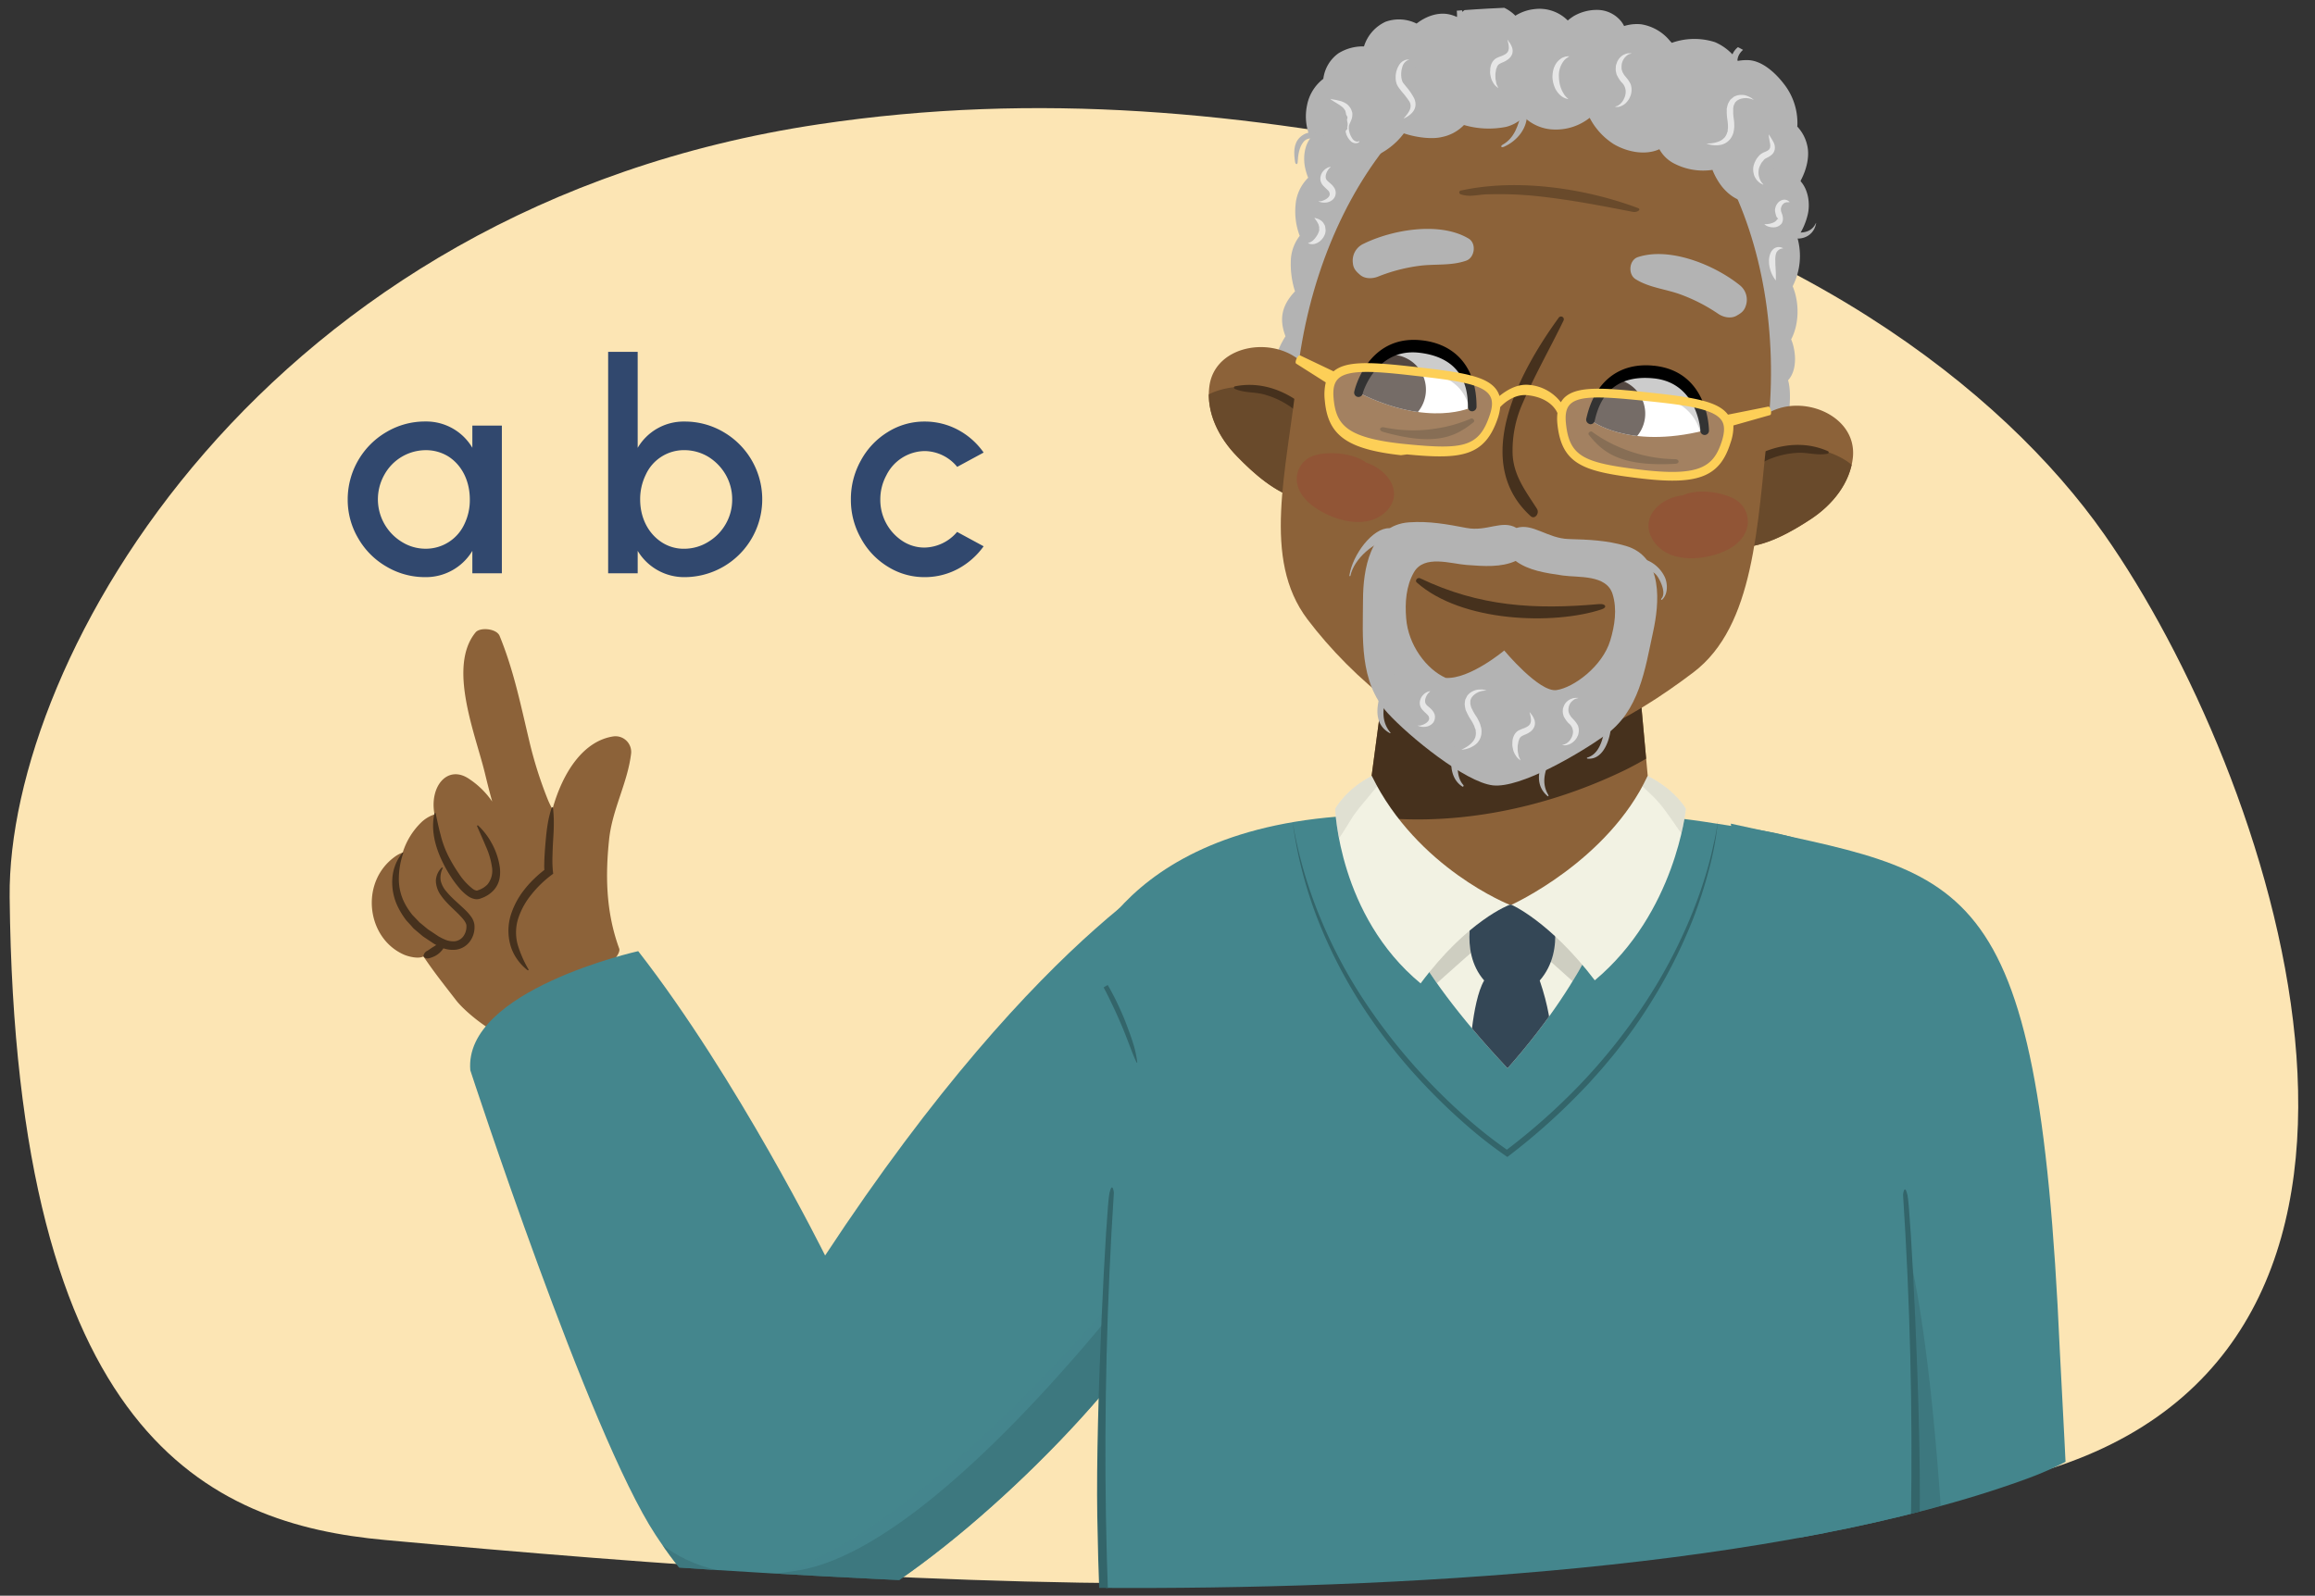 <svg xmlns="http://www.w3.org/2000/svg" xmlns:xlink="http://www.w3.org/1999/xlink" width="760" height="524" viewBox="0 0 760 524"><rect x="0" y="0" width="760" height="524" fill="#333333" stroke="none"/><defs><clipPath id="a"><path d="M14.73,294c2.37,177.13,66.51,204.2,114.12,211.54,72.52,11.18,231,15.89,231,15.89,97.61.66,224.68-6.32,305.41-35.78C786.32,441.51,697.78,256,647,177.58c-31-47.81-5-149.39-104.46-172C477-9.34,324.5,30.78,258.17,41.31,90.34,68,13.69,215.82,14.73,294Z" fill="none"/></clipPath><clipPath id="b"><path d="M567.72,270.47c77.28,17.28,100.88,11.89,108,172.74,8.6,162,8.91,270.6,7.76,300.23-13.25,30.8-83.2,9.11-83.2,9.11L587.08,430C576.14,312.32,573.72,312.33,567.72,270.47Z" fill="none"/></clipPath><clipPath id="c"><path d="M394.24,280s-51.15,22.46-123.36,132.28c0,0-28.83-58.17-61.36-99.94,0,0-57.38,12.79-55.12,39.12,0,0,39,119.49,60.82,152.58,16.08,24.39,35.84,42.59,72.43,19.78,37.78-23.57,88.54-75.44,101.33-106.28S425.08,290.54,394.24,280Z" fill="#44868d"/></clipPath><clipPath id="d"><path d="M537.51,217.3l5,54.68s-4.26,46.87-45.45,46.16S448,272,448,272l7.1-53.26Z" fill="none"/></clipPath><clipPath id="e"><path d="M578.44,137.05c-6.29,2-11.34,8-14.87,12.7-4.18,5.51-6,11.94-3.36,18.42a6,6,0,0,0,2.94,2.91c-1.23,3.81,2.8,8.7,8.23,8.63,8.13-.1,16.75-5.07,23-9.17,7.36-4.83,13-12,13.91-20.32C609.78,135.55,589.36,128.22,578.44,137.05Z" fill="none"/></clipPath><clipPath id="f"><path d="M429,120.7c5.71,3.28,9.32,10.31,11.77,15.61,2.89,6.29,3.25,12.95-.7,18.71a6,6,0,0,1-3.51,2.21c.38,4-4.61,7.89-9.89,6.65-7.92-1.87-15.26-8.58-20.47-13.93C400,143.64,396,135.37,397,127.1,398.68,112.45,420.2,109.71,429,120.7Z" fill="none"/></clipPath><clipPath id="g"><path d="M522.12,137.91s12,9.79,37.48,3.44c0,0-.06-17.75-17.31-19.37C529.59,120.8,524.54,128.53,522.12,137.91Z" fill="none"/></clipPath><clipPath id="h"><path d="M483.3,133.66s-13.86,7-37.34-4.74c0,0,3.9-17.32,21.09-15.17C479.7,115.34,483,124,483.3,133.66Z" fill="none"/></clipPath><clipPath id="i"><path d="M457.09,295.77l39.12,1.34L529,295.06h0s-5.8,23.79-34.08,55.74c-33.43-35.5-37.82-55-37.82-55Z" fill="none"/></clipPath><clipPath id="j"><path d="M540.92,254.79c9.14,4.58,12.55,10.8,12.55,10.8s-3.32,34.08-29.91,56.33c-14.79-19.41-27.35-24.81-27.35-24.81S527.8,282.87,540.92,254.79Z" fill="none"/></clipPath><clipPath id="k"><path d="M450.33,254.79c-8.68,4.51-12,10.8-12,10.8s1.13,35.09,28.05,57.34c15.58-20.89,29.24-25.82,29.24-25.82S465.31,285.23,450.33,254.79Z" fill="none"/></clipPath></defs><path d="M3.17,294.58C5,471.74,68.6,500.42,126.35,505.7,304.11,522,517.38,535.12,676,481.33c131.78-44.69,69.74-227.57,14.85-305.81-33.45-47.7-103-101.86-211-124.07C408.68,36.79,341,30,268.82,40.81,86.29,68.15,2.36,216.35,3.17,294.58Z" fill="#fce5b4"/><g clip-path="url(#a)"><path d="M568.21,270.47c77.28,17.28,100.88,11.89,108,172.74,8.61,162,11.72,281.31,10.58,310.94-13.25,30.8-85.93,11.36-85.93,11.36L587.57,430C576.63,312.32,574.22,312.33,568.21,270.47Z" fill="#44868d"/><g clip-path="url(#b)"><g opacity="0.4"><path d="M762.19,676.45c-19.36-14.21-47.13-17.06-69.64-24.39-19-6.19-35.11-16.48-52.15-25.88,1.74-101.85-7-212.25-19.56-230.95-5.84-8.7-20.36-3.1-22.43,5.94-4.11,17.93,1,37.32,2.21,55.54,1.17,17.6,1.55,35.2,1.7,52.8.31,36.07.79,72.15.91,108.21.14,38.21-.22,76.45-1.56,114.59-.57,16.13-1.32,32.25-2.4,48.34,10.26,2,20.79,1.18,31.25.53,4.89-.3,9.8-.45,14.72-.54,1.94-8.21-.08.14.33-17.07.58-24.51.78-51.83.6-80.22a106,106,0,0,0,11.94,12.59c26.5,23.66,72.57,29.7,99.62,3.85a11.19,11.19,0,0,0,3.27-5.45C769.22,692.11,767.9,680.64,762.19,676.45Z" fill="#33656a"/></g></g><path d="M148.66,286.07a7.44,7.44,0,0,1,.2-.78c.16,0,.31,0,.47,0C149.1,285.51,148.88,285.79,148.66,286.07Z" fill="none"/><path d="M154.1,255.84a27.79,27.79,0,0,1,7.49,7.37c-.94-3.33-1.74-6.6-2.47-9.6-3.12-12.7-12.18-34.72-3-45.94,1.45-1.78,6.9-1.3,7.9,1.15,4.63,11.3,6.89,22.54,9.72,34.43a134.39,134.39,0,0,0,6.06,19.22,30.36,30.36,0,0,0,1.57,3.25c3.41-12.29,10.24-22.44,20-23.9a5.15,5.15,0,0,1,5.82,5.6c-1.14,9.68-6.19,18.31-7.23,28.28-1.14,10.94-1.27,23.22,3.32,35.79,1.82,5-33.4,30.22-38,28.68s-12.6-7.9-15.53-11.68c-5.29-6.83-7.17-9.19-10.75-14.43-1.44.88-4.77.14-6.42-.59-12.38-5.47-14.54-24.06-2.71-32.31a9.58,9.58,0,0,1,2.34-1.19,23.65,23.65,0,0,1,6.1-9.93,11.35,11.35,0,0,1,4.34-2.6C140.89,258.18,147,250.91,154.1,255.84Z" fill="#8c6239"/><path d="M181.52,265.15a40.3,40.3,0,0,1,.29,5.36c0,1.77-.1,3.53-.21,5.29s-.18,3.52-.22,5.27a37.47,37.47,0,0,0,.13,5l.1.84-.67.51a36.31,36.31,0,0,0-6.46,6.3,24.39,24.39,0,0,0-4.31,7.75,15.24,15.24,0,0,0-.25,8.62,37.27,37.27,0,0,0,3.65,8.35l-.26.23a15.87,15.87,0,0,1-3.4-3.49,15.21,15.21,0,0,1-2.24-4.44,17.65,17.65,0,0,1-.06-10,26,26,0,0,1,4.65-8.76,33.53,33.53,0,0,1,3.32-3.62,34.75,34.75,0,0,1,3.79-3.17l-.57,1.35a17.82,17.82,0,0,1-.12-2.87c0-.92.06-1.81.1-2.71.1-1.79.25-3.57.41-5.34s.36-3.54.66-5.3a33.55,33.55,0,0,1,1.32-5.22Z" fill="#46311d"/><path d="M143,267c.54,2.44,1,4.79,1.64,7.11a32.86,32.86,0,0,0,2.4,6.68,50.14,50.14,0,0,0,3.65,6.16,20.14,20.14,0,0,0,4.61,5,2.8,2.8,0,0,0,1.1.49.68.68,0,0,0,.29,0l.76-.29a7.43,7.43,0,0,0,2.56-1.69,7.14,7.14,0,0,0,1.48-5.85,25,25,0,0,0-2-6.7c-.91-2.22-1.93-4.42-2.91-6.72l.28-.21a22.82,22.82,0,0,1,4.61,6,23.1,23.1,0,0,1,2.54,7.3,12,12,0,0,1,0,4.13,7.93,7.93,0,0,1-1.92,3.9,9.88,9.88,0,0,1-3.5,2.43l-1,.38a3.6,3.6,0,0,1-1.54.14,5.7,5.7,0,0,1-2.29-.91,15.36,15.36,0,0,1-3-2.76,33.53,33.53,0,0,1-2.33-3.07,44.54,44.54,0,0,1-3.7-6.65c-2.08-4.65-3.28-9.89-2.06-14.89Z" fill="#46311d"/><path d="M132.41,280.07a25.84,25.84,0,0,0-1.47,8.66,17.19,17.19,0,0,0,2.09,8.19,23.31,23.31,0,0,0,2.39,3.56l1.51,1.57.74.79.85.7,1.69,1.4c.56.47,1.22.83,1.82,1.25l1.84,1.23c.31.2.62.33.93.51a8,8,0,0,0,.93.45,6.82,6.82,0,0,0,3.69.7,4.07,4.07,0,0,0,2.8-1.77,5.44,5.44,0,0,0,.9-3.42c-.06-.89-1-2.07-2-3.1-2-2.14-4.5-4.07-6.37-6.77a8.57,8.57,0,0,1-1.66-4.75,6.41,6.41,0,0,1,2-4.44l.28.2a7,7,0,0,0-.7,4.12,8.23,8.23,0,0,0,1.85,3.57c1.79,2.22,4.17,4.07,6.43,6.3a15.3,15.3,0,0,1,1.63,1.89,5.7,5.7,0,0,1,1.15,2.65,7.87,7.87,0,0,1-1.26,5.29,6.82,6.82,0,0,1-4.69,3,9.6,9.6,0,0,1-5.21-.85,10.73,10.73,0,0,1-1.13-.55c-.35-.21-.74-.39-1.07-.61l-2-1.33c-.64-.45-1.32-.84-1.93-1.36l-1.82-1.54-.9-.77L135,304l-1.62-1.77a26.47,26.47,0,0,1-2.59-4.1,18.35,18.35,0,0,1-2-9.42,15,15,0,0,1,3.41-8.79Z" fill="#46311d"/><path d="M145.46,309.81a1.56,1.56,0,0,1,.18,1.44,4.49,4.49,0,0,1-.65.94,7.37,7.37,0,0,1-1.66,1.45,8.7,8.7,0,0,1-1.94.88,5.12,5.12,0,0,1-1,.23,1.9,1.9,0,0,1-1.25-.53l-.11-.33a2.19,2.19,0,0,1,1.33-1.7l1.47-1c.48-.3,1-.59,1.42-.91.24-.15.43-.34.67-.48a2.6,2.6,0,0,1,1.25-.17Z" fill="#46311d"/><path d="M394.24,280s-51.15,22.46-123.36,132.28c0,0-28.83-58.17-61.36-99.94,0,0-57.38,12.79-55.12,39.12,0,0,39,119.49,60.82,152.58,16.08,24.39,35.84,42.59,72.43,19.78,37.78-23.57,88.54-75.44,101.33-106.28S425.08,290.54,394.24,280Z" fill="#44868d"/><g clip-path="url(#c)"><path d="M372.43,419.31c-1.51.5-68.2,84.24-120.35,98.78,0,0-14.55,3.51-42.13-15l24.58,43.13,67.69,2,82.24-87.25Z" fill="#44868d" opacity="0.4"/><path d="M381,410.78s-70.2,96.28-118.34,104.81S203.94,489,203.94,489l8.52,50.15s68.2,24.57,70.21,21.56S404.52,448.39,404.52,448.39Z" fill="#33656a" opacity="0.4"/></g><path d="M370.14,621.08s-13-107.56-5.93-229.33c1.23-21.31-11.57-44.57-10.62-68.9,0,0,10.37-51.83,93-55.13,88.76-3.55,107.22,1.42,122.14,3.55,18.68,2.67,54.68,5.68,66.75,59.43,1.36,24-10.46,41-9.28,61.7,3.12,54.91,3.23,113.7-6.56,228.68C487.94,648.57,370.14,621.08,370.14,621.08Z" fill="#44868d"/><path d="M537.51,217.3l5,54.68s-4.26,46.87-45.45,46.16S448,272,448,272l7.1-53.26Z" fill="#8c6239"/><g clip-path="url(#d)"><path d="M566.19,202.12a12.71,12.71,0,0,0-10.65-4.69c-5.25-1.81-11.53-1.19-18,3.3-9.29,6.47-25.33,9.62-36.43,11.5-20.09,3.41-40,2.84-59.62,9.34-10.65,3.53-13.62,15-11,24.71l.33,4.85c.43,8.08,7.42,15.31,15.31,16.52,29.36,4.49,60.66-1.84,87.28-14.74A117.5,117.5,0,0,0,553.86,240a42.47,42.47,0,0,0,7.92-5.74,23.25,23.25,0,0,0,6.33-9.8C572.15,217.27,572.71,209.52,566.19,202.12Z" fill="#46311d"/></g><path d="M418.28,120.68c.67-2.82.54-5.17,3.74-10.25-2.14-5.61-1.27-10.14,3.12-14.75a29.5,29.5,0,0,1-1.38-9.82,14,14,0,0,1,2.93-8.41,22.65,22.65,0,0,1-1.36-10.23,14,14,0,0,1,4.14-8.85,18.66,18.66,0,0,1-1.12-3.86c-.5-3-.1-6.67,1.87-9.17a17.56,17.56,0,0,1-1.15-10.65,14.4,14.4,0,0,1,5.37-8.81,12.12,12.12,0,0,1,4.95-8.37,15.16,15.16,0,0,1,8.4-2.27,13.21,13.21,0,0,1,7.09-8.1,13,13,0,0,1,10.18.6c2.87-2.24,6.59-3.69,10.19-3.12a12.09,12.09,0,0,1,3.13,1,11.57,11.57,0,0,1,5.13-3.71,13.57,13.57,0,0,1,12.41,1.9,12,12,0,0,1,1.57,1.35A14.55,14.55,0,0,1,503.69,3a13.13,13.13,0,0,1,11,3.73,16.8,16.8,0,0,1,2-1.47,15.1,15.1,0,0,1,8-2,10.15,10.15,0,0,1,7.49,3.71,7.78,7.78,0,0,1,1,1.58,14.19,14.19,0,0,1,5.57-.58,15.32,15.32,0,0,1,9.48,5.45c.2.22.41.42.6.65a22.12,22.12,0,0,1,14.18-.23A17.32,17.32,0,0,1,570.48,20a16.37,16.37,0,0,1,3.14-.26c4.72,0,9.16,4.14,11.87,7.62a20.86,20.86,0,0,1,4.59,13.54c0,.22,0,.43-.06.64a13.3,13.3,0,0,1,3.31,6.34c.8,3.61-.29,7.94-2.2,11.48,0,.08.06.19.1.28,2.44,2.78,3.06,7.3,2.26,10.73a21.86,21.86,0,0,1-3.19,7.34c-.07.14-.12.29-.2.44A21.87,21.87,0,0,1,588.52,94c2.25,5.35,2.17,12.43-.5,17.44,1.37,3.13,2.36,9.75-1,13.43,1.64,5.66-.16,18.12-3.73,21.22-5.68,4.92-12.26-3.83-7.15-8.92a8.66,8.66,0,0,0,1.5-2.17,8.08,8.08,0,0,1-4.55-2.06c-.38-.37-.7-.75-1-1.13a8.66,8.66,0,0,1-6.51.65,331.69,331.69,0,0,0-61.3-11c-18.53-1.71-38.71-5.63-57.25-3.3-5.86.73-12.34,1.33-17.56-.55a6.18,6.18,0,0,0-.4,1.33c-.81,5.28,3.68,9.71,2.45,14.92-.55,2.33-2.22,4.12-4.81,3.86C421.33,137.18,415.52,132.07,418.28,120.68Z" fill="#b3b3b3"/><path d="M578.44,137.05c-6.29,2-11.34,8-14.87,12.7-4.18,5.51-6,11.94-3.36,18.42a6,6,0,0,0,2.94,2.91c-1.23,3.81,2.8,8.7,8.23,8.63,8.13-.1,16.75-5.07,23-9.17,7.36-4.83,13-12,13.91-20.32C609.78,135.55,589.36,128.22,578.44,137.05Z" fill="#8c6239"/><g clip-path="url(#e)"><path d="M612.56,162c.23-11.49-16.9-16.73-27.55-15-15.51,2.52-26.67,20.42-29.84,32.8-1.41,5.51,6.94,8.36,11.16,5.55.34-.23.67-.47,1-.72a7.87,7.87,0,0,0,7.16.95,33,33,0,0,0,5.14-2.74,8.21,8.21,0,0,0,2.43-.54,24.65,24.65,0,0,0,3.77-1.9l.17,0c-.48,4.1,4.16,8.25,9.11,6.22,9.71-4,17.39-13.62,17-23.33A2.7,2.7,0,0,0,612.56,162Z" fill="#694a2b"/></g><path d="M600,148.11c-12.91-5.61-26.88,1.34-35,10.17-.94,1,.79,2.5,1.91,1.64,4.35-3.35,8.48-6.63,13.65-9a27.71,27.71,0,0,1,9-2.18c3.65-.35,6.84.95,10.41.25A.45.45,0,0,0,600,148.11Z" fill="#46311d"/><path d="M429,120.7c5.71,3.28,9.32,10.31,11.77,15.61,2.89,6.29,3.25,12.95-.7,18.71a6,6,0,0,1-3.51,2.21c.38,4-4.61,7.89-9.89,6.65-7.92-1.87-15.26-8.58-20.47-13.93C400,143.64,396,135.37,397,127.1,398.68,112.45,420.2,109.71,429,120.7Z" fill="#8c6239"/><g clip-path="url(#f)"><path d="M390.26,137.65c2.26-11.26,20.11-12.68,30.14-8.68,14.59,5.81,21.62,25.7,22,38.47.18,5.69-8.58,6.66-12.1,3-.28-.29-.55-.6-.82-.92a7.86,7.86,0,0,1-7.19-.62,32.4,32.4,0,0,1-4.43-3.79,8.19,8.19,0,0,1-2.26-1.05,25.94,25.94,0,0,1-3.27-2.67h-.17c-.42,4.1-5.84,7.15-10.24,4.1-8.63-6-14-17.07-11.6-26.47A2.69,2.69,0,0,1,390.26,137.65Z" fill="#694a2b"/></g><path d="M405.55,126.84c13.82-2.68,26,7.12,32,17.51.69,1.19-1.31,2.26-2.22,1.18-3.52-4.21-6.84-8.3-11.38-11.74a27.59,27.59,0,0,0-8.27-4.06c-3.48-1.14-6.88-.56-10.22-2A.45.45,0,0,1,405.55,126.84Z" fill="#46311d"/><path d="M425.8,123.76c-3.44,31.4-11.61,59.7,3.43,79.61,14.71,19.47,39.89,40.84,61.35,43.18,21.08,2.31,43.91-9.51,65.33-25.74,20.13-15.25,21-48.17,24.48-80.14,6.91-63.15-22.1-118.13-64.79-122.8S432.71,60.61,425.8,123.76Z" fill="#8c6239"/><path d="M522.12,137.91s12,9.79,37.48,3.44c0,0-.06-17.75-17.31-19.37C529.59,120.8,524.54,128.53,522.12,137.91Z" fill="#fff"/><g clip-path="url(#g)"><path d="M520,142.89a1.48,1.48,0,0,0,1.57-.95,4.83,4.83,0,0,1,.17-.65c2.41-6.22,6.18-12.77,21.29-11.12s15.71,14.2,15.71,14.92a1.53,1.53,0,0,0,1.51,1.52,1.51,1.51,0,0,0,1.53-1.51c0-.2-.13-20.1-19.24-22.19l-.68-.07c-11.78-1-20.19,5.47-23.08,17.76l-.08.33a1.54,1.54,0,0,0,1,1.89A1.14,1.14,0,0,0,520,142.89Z" fill="#ccc"/><path d="M517.23,134.58a11.48,11.48,0,1,0,12.66-10.16A11.48,11.48,0,0,0,517.23,134.58Z" fill="#534741"/></g><path d="M522,139.3a1.4,1.4,0,0,0,1.47-.92c0-.09.09-.3.16-.62,1.39-6,5.27-14.92,19.29-13.51s15.29,16.36,15.29,17.05a1.42,1.42,0,1,0,2.83,0c0-.19-.07-19.24-17.92-21.19-.21,0-.42,0-.64-.06-11-.94-18.88,5.28-21.61,17l-.08.32a1.48,1.48,0,0,0,.91,1.81A1.09,1.09,0,0,0,522,139.3Z"/><path d="M522.71,141.81a45.26,45.26,0,0,0,10.38,5.63,47,47,0,0,0,16.72,3.34c1.64,0,1.67,1.44.22,1.52-18,1-23.79-3.67-28.43-9.52C521.15,142.2,522.09,141.37,522.71,141.81Z" fill="#694a2b"/><path d="M512.68,139.24c1.29,12.15,7.32,14.2,25.35,16.4,19.33,2.35,25.43-.27,28.66-10.49,3.46-11-5.35-12.67-25.42-14.78C520.85,128.21,511.44,127.56,512.68,139.24Z" fill="#fff" opacity="0.2"/><path d="M511.76,104.27a.92.92,0,0,1,1.56.94c-4.24,8.8-9.47,17.92-13.42,27.16a37.84,37.84,0,0,0-3.31,16.94c.39,7.12,4.49,12.25,8,17.8.9,1.45-.72,3.62-2.1,2.37C482.68,151.42,499.08,121.72,511.76,104.27Z" fill="#46311d"/><path d="M466.25,189.91c19.41,9.26,37.5,10.35,58.71,8.46,2.19-.19,2.82,1.08.82,1.74-15.72,5.2-46,4.26-60.68-8.85C464.4,190.63,465.35,189.47,466.25,189.91Z" fill="#46311d"/><path d="M537.73,84.42C548.23,81,562.86,87,571.1,93.61a6.08,6.08,0,0,1,2,6.91c-.55,1.68-1.6,2.37-3.08,3.2-1.86,1-4.26.46-5.91-.65a56.62,56.62,0,0,0-12.88-6.55c-4.79-1.66-9.94-2.13-14.27-4.84C534.38,90.07,534.79,85.38,537.73,84.42Z" fill="#b3b3b3"/><path d="M482.12,78.33c-9.5-5.65-25.09-2.91-34.56,1.76a6.07,6.07,0,0,0-3.42,6.32c.16,1.76,1,2.67,2.31,3.8,1.59,1.42,4.06,1.36,5.91.64a55.94,55.94,0,0,1,14-3.61c5-.59,10.17.06,15-1.65C484.17,84.58,484.79,79.91,482.12,78.33Z" fill="#b3b3b3"/><path d="M538.6,37.49c-.13-.08,0-.14,0,0Z" fill="#ff1d25"/><path d="M439.38,36.63a12.94,12.94,0,0,1,2.42.71,4.76,4.76,0,0,1,1-1.5c7.07-6.78,17-11,25.5-15.63C479.12,14.3,490.15,9.69,502.5,8.87,526.87,7.24,544.33,20.94,561.87,35c1,.43,2,.89,3,1.41,6.08,3.23,13.06,9.41,14,16.56a4.38,4.38,0,0,1,3.63,2.73,8,8,0,0,1-6.78,10.69c-4.24.34-7.71-1.85-10.32-5a22.26,22.26,0,0,1-3.21-5.6,20.79,20.79,0,0,1-12.39-2A11.6,11.6,0,0,1,544.76,49c-4.48,2.06-10.43,1-14.94-1.65a22.47,22.47,0,0,1-7.94-8.66,17.84,17.84,0,0,1-11.71,3.84,14.67,14.67,0,0,1-9.91-4.18,12.63,12.63,0,0,1-5.77,3.3,29,29,0,0,1-13.87-.6A13.89,13.89,0,0,1,473.34,45c-2.9.73-8,.29-12.46-1.21A23.57,23.57,0,0,1,451,51.45c-6.54,2.55-17-.38-17.53-8.56C433.24,39.63,435.61,35.94,439.38,36.63Z" fill="#b3b3b3"/><path d="M481.46,185.52c5.79.44,11.35.83,16.12-1.31,4.2,3.12,9.71,3.94,15.46,4.77,5.15.74,14.32-.36,16.35,6.07,1.57,5,.71,10.42-.75,15.27-2.55,8.48-8.95,15.56-16.27,21.08-6.27,4.74-14,5.23-20.84,8.16-6.06-4.34-13.49-6.49-18.59-12.47-5.95-7-10.66-15.27-11.33-24.1-.38-5.06,0-10.52,2.58-15.07C467.55,182.08,476.28,185.13,481.46,185.52Z" fill="none"/><path d="M447.47,196.8c-.05,12.54-1.31,27,8.06,37.31,7.05,7.75,25.59,22.8,34.59,23.79s28.15-10.3,36.7-16.34c11.39-8,13.2-21.72,15.87-34,2-9.09,3.63-24.59-8.93-28.29-6.29-1.85-12.21-2.07-18.76-2.26-6.93-.19-11.87-5.34-17.15-3.64-4.78-2.8-9.6,1.28-16.4,0-6.44-1.23-12.27-2.3-18.81-1.85C449.58,172.39,447.5,187.49,447.47,196.8Zm16.72-8.88c3.36-5.84,12.09-2.79,17.27-2.4,5.79.44,11.35.83,16.12-1.31,4.2,3.12,9.71,3.94,15.46,4.77,5.15.74,14.32-.36,16.35,6.07,1.57,5,.71,10.42-.75,15.27-2.55,8.48-12,15.48-17.66,16.29s-17.15-13-17.15-13-11.28,9.48-19.2,9c-6.35-2.84-12.35-10.81-13-19.64C461.23,197.93,461.57,192.47,464.19,187.92Z" fill="#b3b3b3"/><path d="M552.49,162.66c5-2.38,13.34-1,17.38,1.48a8.42,8.42,0,0,1,3.37,10.16c-1.48,3.75-5,6.08-9,7.46-7.57,2.63-17.91,2.59-22-5.13C538.54,169.62,545.21,163.41,552.49,162.66Z" fill="#915536"/><path d="M448.56,151.94c-4.42-3.33-12.82-3.81-17.29-2.3a8.07,8.07,0,0,0-5.46,8.88c.65,3.87,3.62,6.82,7.22,9,6.84,4.1,16.93,6.26,22.57-.17C460.71,161.48,455.51,154.2,448.56,151.94Z" fill="#915536"/><path d="M482.89,137.46a45.33,45.33,0,0,1-11.35,3.24,46.82,46.82,0,0,1-17.05-.35c-1.59-.35-1.94,1-.54,1.44,17.39,4.93,24,1.55,29.81-3.15C484.33,138.17,483.59,137.16,482.89,137.46Z" fill="#694a2b"/><path d="M479.71,62.55c18.36-4,40.48-.79,58,5.76,1.3.48-.26,1.53-1.66,1.26-10.79-2.09-20.11-3.91-31.09-5.13a121.56,121.56,0,0,0-16.85-.62c-3.14.08-5.52,1-8.51,0A.64.64,0,0,1,479.71,62.55Z" fill="#694a2b"/><path d="M575.05,14.31c.4.07.48.21.06.38-3.14,1.26-5.57,3.57-4.47,7.22a1,1,0,0,1-1.74.78A5.87,5.87,0,0,1,575.05,14.31Z" fill="#b3b3b3"/><path d="M426.81,45.05c2.29-2.12,5.17-1.95,7.81-.59.66.34.1,2.29-.61,2-2.25-.78-4.46-1.82-6.09.15-1.47,1.78-1.79,4.49-1.91,6.71-.05.83-.71.7-.84-.09C424.73,50.38,424.54,47.16,426.81,45.05Z" fill="#b3b3b3"/><path d="M587.1,75.35c2.82,1.54,7.15,1.56,8.85-1.7.17-.33.33-.66.25-.24-.93,4.92-6.32,6.18-10.09,3.72C585.15,76.5,586.07,74.8,587.1,75.35Z" fill="#b3b3b3"/><path d="M474.67-1.68c5.32,1.07,6.34,6,4.87,10.4A.82.82,0,0,1,478,8.33c.71-4.08.58-7.69-3.29-10C474.32-1.88,474.28-1.76,474.67-1.68Z" fill="#b3b3b3"/><path d="M493.31,47.51c3.84-2.14,5.11-6.24,6.15-10.52.06-.23,1.76-.39,1.79-.1.49,5-3.15,9.41-7.52,11.31C492.84,48.59,492.48,48,493.31,47.51Z" fill="#b3b3b3"/><path d="M456.16,173.46c1.63.07,1.64,3.46,0,3.67-4.77.61-11.63,6.21-12.81,11.89,0,.24-.4.26-.36,0C444,182.09,450.74,173.22,456.16,173.46Z" fill="#b3b3b3"/><path d="M521.14,248.76c4.76-1.41,5.61-8.38,6-12.53.09-1,1.67-1.06,1.76,0,.4,4.45-1.81,13.51-7.74,12.88A.16.16,0,0,1,521.14,248.76Z" fill="#b3b3b3"/><path d="M455.81,221.25a1,1,0,0,1,1.9.75c-2.29,5.86-5.94,12.91-1.26,18.55.08.09,0,.27-.15.21C448.91,236.79,453.26,227,455.81,221.25Z" fill="#b3b3b3"/><path d="M537.17,183.13a11.18,11.18,0,0,1,9.38,6.4c.83,1.77,1.24,5.48-.94,7.43-.15.14-.37-.18-.22-.34,1.74-1.81-.27-5.94-1.35-7.46-1.63-2.3-4.74-2.19-7.28-3.13C536,185.73,536.12,183,537.17,183.13Z" fill="#b3b3b3"/><path d="M477.54,245.14a.72.72,0,0,1,1.38.34c-.18,3.89-1.35,9.12,1.5,12.32.19.22-.07.66-.29.52C475.21,255.22,476.17,248,477.54,245.14Z" fill="#b3b3b3"/><path d="M509.76,244.65a.78.78,0,0,1,1.25.93,35.17,35.17,0,0,0-3.14,6.29c-1.14,3.14-1.3,6.12.27,8.89.45.8.16.9-.27.5C502.66,256.62,506.15,249.07,509.76,244.65Z" fill="#b3b3b3"/><path d="M431.51,71.53s.1.18.3.47a7.17,7.17,0,0,1,.75,1.15,3.52,3.52,0,0,1,.34.67,5.19,5.19,0,0,0,.19.73,6,6,0,0,0,0,.84c.07,0-.1.71-.19.86a6.34,6.34,0,0,1-.81,1.49A7,7,0,0,1,431,79a3.36,3.36,0,0,1-1.08.63l-.51.2a2.73,2.73,0,0,0,.51.22,3,3,0,0,0,1.58.06,4.53,4.53,0,0,0,2-1.06,5.21,5.21,0,0,0,1.5-2.26,3.69,3.69,0,0,0,.18-1.33,11.21,11.21,0,0,0-.21-1.35,7.42,7.42,0,0,0-.67-1.11,3.21,3.21,0,0,0-.83-.71,4.26,4.26,0,0,0-1.35-.59A3.44,3.44,0,0,0,431.51,71.53Z" fill="#e6e6e6"/><path d="M585.43,81.52s-.2-.1-.55-.23a1.87,1.87,0,0,0-.69-.15,2.22,2.22,0,0,0-1,.1,2.78,2.78,0,0,0-1.1.64,3.67,3.67,0,0,0-.8,1.14,6.47,6.47,0,0,0-.55,2.68,10.49,10.49,0,0,0,1.11,4.6A8.51,8.51,0,0,0,583,92.09s0-.22,0-.59,0-.89,0-1.51c0-1.22-.2-2.8-.17-4.28a6.29,6.29,0,0,1,0-1.07,6.71,6.71,0,0,1,.14-1,4.31,4.31,0,0,1,.27-.79,2.18,2.18,0,0,1,.44-.56,2.37,2.37,0,0,1,1.14-.63A5.71,5.71,0,0,0,585.43,81.52Z" fill="#e6e6e6"/><path d="M494.88,13s.05.31.19.83a8.07,8.07,0,0,1,.27,2A2.84,2.84,0,0,1,495,17a2.52,2.52,0,0,1-.84.81,9.05,9.05,0,0,1-1.35.64,10.23,10.23,0,0,0-1.83.81,4.11,4.11,0,0,0-1.43,1.92,8.94,8.94,0,0,0-.27,1,8.74,8.74,0,0,0-.06,1,4.73,4.73,0,0,0,.13,1.73,6,6,0,0,0,.48,1.59c.23.44.47.83.68,1.15a3.88,3.88,0,0,0,.7.74,7.26,7.26,0,0,0,.65.55s-.11-.31-.32-.79a3.6,3.6,0,0,1-.32-.85c-.06-.36-.12-.75-.22-1.15a7.67,7.67,0,0,1-.06-1.27,5,5,0,0,1,.14-1.51c0-.21.11-.7.13-.71l.26-.7a2,2,0,0,1,.7-.91,9.54,9.54,0,0,1,1.45-.69,7.34,7.34,0,0,0,1.69-1.05,3.71,3.71,0,0,0,1.16-1.7,3.46,3.46,0,0,0,0-1.8,6.17,6.17,0,0,0-1.1-2.09C495.1,13.26,494.88,13,494.88,13Z" fill="#e6e6e6"/><path d="M535.65,17.5s-.38,0-1,0a3.18,3.18,0,0,0-1.18.3,3.85,3.85,0,0,0-1.43.9,5.06,5.06,0,0,0-1.15,1.65l-.37,1.07c-.06.37-.06.77-.09,1.18a3.93,3.93,0,0,0,.15,1.22A3.06,3.06,0,0,0,531,25a9.82,9.82,0,0,0,1.32,2,4.23,4.23,0,0,1,1.39,3.14,5.89,5.89,0,0,1-.09.89c-.07.25-.13.5-.19.74a8.94,8.94,0,0,1-.7,1.42,6.05,6.05,0,0,1-.88,1,3.43,3.43,0,0,1-.89.59,8.76,8.76,0,0,1-.95.27l.26,0a3,3,0,0,0,.78.08,3.7,3.7,0,0,0,1.21-.32,4.62,4.62,0,0,0,1.4-.89,6.67,6.67,0,0,0,1.21-1.55c.16-.33.33-.71.47-1.07a5.72,5.72,0,0,0,0-3.63,9.47,9.47,0,0,0-1.33-2.07l-.68-.82a4.81,4.81,0,0,1-.46-.76,2.09,2.09,0,0,1-.34-.78,2.64,2.64,0,0,1-.19-.82c0-.28,0-.56,0-.83l.12-.8a4.91,4.91,0,0,1,.59-1.38,4,4,0,0,1,.86-1,2.43,2.43,0,0,1,.91-.61C535.31,17.67,535.65,17.5,535.65,17.5Z" fill="#e6e6e6"/><path d="M515.18,18.47s-.29,0-.78.05a2.59,2.59,0,0,0-.9.22,3.3,3.3,0,0,0-1.14.57,5.75,5.75,0,0,0-2,2.46,7,7,0,0,0-.53,1.7,11.22,11.22,0,0,0-.17,1.83,9.89,9.89,0,0,0,.78,3.47,7.18,7.18,0,0,0,1.82,2.51,4.85,4.85,0,0,0,1.86,1.08,6.15,6.15,0,0,0,.77.19s-.21-.22-.56-.54a6.16,6.16,0,0,1-1.14-1.52,10,10,0,0,1-1-2.36,12.91,12.91,0,0,1-.41-2.88,7.89,7.89,0,0,1,1.4-5,4.52,4.52,0,0,1,1.34-1.3C515,18.65,515.18,18.47,515.18,18.47Z" fill="#e6e6e6"/><path d="M575.76,32.78s-.34-.28-1-.73a10,10,0,0,0-1.32-.61,5.31,5.31,0,0,0-1.91-.27,4.91,4.91,0,0,0-2.33.62l-1.08.89c-.27.38-.51.81-.76,1.24a9.22,9.22,0,0,0-.39,1.39l-.09.37a2.93,2.93,0,0,0,0,.42v.63a18,18,0,0,0,.22,2.67,14.78,14.78,0,0,1,.18,2.4c0,.36-.08.72-.09,1.08.09.14-.21.71-.29,1a3.57,3.57,0,0,1-.44.86,2.35,2.35,0,0,1-.58.69,4.46,4.46,0,0,1-1.53,1,9.86,9.86,0,0,1-2.92.66c-.75,0-1.2.08-1.2.08s.42.13,1.17.33a8.42,8.42,0,0,0,3.28.11,5.11,5.11,0,0,0,2.19-.88,5.27,5.27,0,0,0,1.78-2.1,5.4,5.4,0,0,0,.47-1.3c.09-.46.16-.94.22-1.43a16.18,16.18,0,0,0-.13-2.73A14.82,14.82,0,0,1,569,36.7l0-.64c0-.05,0-.32,0-.2l0-.25a8,8,0,0,1,.18-1c.14-.27.27-.55.4-.84s.4-.44.6-.67a4.83,4.83,0,0,1,1.58-.73,7.68,7.68,0,0,1,1.6-.16,8.69,8.69,0,0,1,1.29.21C575.34,32.66,575.76,32.78,575.76,32.78Z" fill="#e6e6e6"/><path d="M580.72,44.1a4.89,4.89,0,0,0,0,.88c.09.54.23,1.31.39,2.23a3.28,3.28,0,0,1,0,1.22,1,1,0,0,0-.05.17l-.2.36c-.17.33-.22.2-.34.36a7.3,7.3,0,0,1-1.35.67,8.07,8.07,0,0,0-.95.5l-.51.4-.39.44-.59.73a10,10,0,0,0-.54,1,6.72,6.72,0,0,0-.61,2,6.13,6.13,0,0,0,.15,1.94,4.25,4.25,0,0,0,.65,1.58,3.52,3.52,0,0,0,.91,1.08,2.78,2.78,0,0,0,.84.62,8.36,8.36,0,0,0,.79.4s-.19-.29-.52-.71a2.33,2.33,0,0,1-.49-.8,3.92,3.92,0,0,1-.41-1.09,4.21,4.21,0,0,1-.19-1.3,6.85,6.85,0,0,1,.13-1.41A7.18,7.18,0,0,1,578,54a6.85,6.85,0,0,1,.35-.63l.61-.71c.27-.43.53-.53,1.1-.84a6.52,6.52,0,0,0,1.74-1.15,3.09,3.09,0,0,0,.66-1l.13-.4a2.65,2.65,0,0,0,.09-.63,3.92,3.92,0,0,0-.35-1.75,20.37,20.37,0,0,0-1.16-2A7.69,7.69,0,0,1,580.72,44.1Z" fill="#e6e6e6"/><path d="M587.56,66.4a5.83,5.83,0,0,0-.5-.45,2.46,2.46,0,0,0-.8-.33,2.2,2.2,0,0,0-1.18.07,3,3,0,0,0-1.23.74,4.09,4.09,0,0,0-.87,1.33,6.87,6.87,0,0,0-.22.81,2.23,2.23,0,0,0,0,.88,9.57,9.57,0,0,0,.4,1.58c.15.4.63.75.63.93s.42.12.42.16v0c0-.07-.51.11-.35-.19h-.23l-.15.07-.14.14c-.1.22-.25.4-.31.39a2.51,2.51,0,0,1-.67.48,6.38,6.38,0,0,1-.92.34,5.84,5.84,0,0,1-1.58.25l-.66,0a4,4,0,0,0,.54.44,4.58,4.58,0,0,0,1.77.57,4.21,4.21,0,0,0,1.31,0,3.11,3.11,0,0,0,1.54-.69,2.37,2.37,0,0,0,.58-.6l.11-.14,0-.06,0,0c.17-.31,0-.1.09-.18l0-.06c.06-.18.11-.37.16-.55a4.34,4.34,0,0,0-.2-1.85l-.38-1.09a3.32,3.32,0,0,1-.06-.48,4.07,4.07,0,0,1,0-.49,4.46,4.46,0,0,1,.31-.89,3.13,3.13,0,0,1,.53-.65,2.31,2.31,0,0,1,.64-.37c.21,0,.43-.15.64-.08C587.31,66.39,587.56,66.4,587.56,66.4Z" fill="#e6e6e6"/><path d="M432.82,66.13a5.39,5.39,0,0,0,.72.26,5.11,5.11,0,0,0,2.11.08,3.88,3.88,0,0,0,1.42-.57,3,3,0,0,0,1.23-1.47,3.14,3.14,0,0,0,0-2.22l-.16-.36-.33-.51a7.64,7.64,0,0,0-.65-.75c-.42-.38-.85-.73-1.16-1a3.57,3.57,0,0,1-.64-.77,2.39,2.39,0,0,1-.15-1,4.05,4.05,0,0,1,.25-1,4.79,4.79,0,0,1,.93-1.53l.55-.5a4.65,4.65,0,0,0-.77.15,4.4,4.4,0,0,0-1.75,1.23,3.9,3.9,0,0,0-.75,1.32,3.55,3.55,0,0,0-.15,1.8,3.66,3.66,0,0,0,1,1.81c.42.45.81.79,1.17,1.14.13.14.37.35.42.43a.93.93,0,0,0,.14.14l.17.35a1.71,1.71,0,0,1,.11.8,1.67,1.67,0,0,1-.44.81,3.55,3.55,0,0,1-.83.66,6.13,6.13,0,0,1-1.69.66C433.09,66.06,432.82,66.13,432.82,66.13Z" fill="#e6e6e6"/><path d="M446.33,46.32a2.09,2.09,0,0,1-.83.19,2.15,2.15,0,0,1-1.59-1.11,6.39,6.39,0,0,1-1.05-2.68,3.9,3.9,0,0,1-.06-.76v-.18s0-.16,0,0l0-.11.07-.46c.09-.3.36-.93.63-1.53a5.08,5.08,0,0,0,.47-2.34,1.29,1.29,0,0,0-.07-.46l-.06-.23-.16-.44a3.21,3.21,0,0,0-.54-1,4.36,4.36,0,0,0-1.6-1.42,7,7,0,0,0-1.58-.64,20.39,20.39,0,0,0-2.35-.49c-.55-.13-.89-.18-.89-.18s.25.22.73.56l2,1.23a10.2,10.2,0,0,1,1.18.84,3.49,3.49,0,0,1,.85,1c.21.06.4,1.24.42,1.34,0,.35.67.92.41,1.48s.2,1.22.1,2.18l-.06.49-.08.11c0,.23.06.15.05.24l0,.27c0,.37-.65.65-.55,1a5.72,5.72,0,0,0,1.62,3.08,2.34,2.34,0,0,0,2.36.63C446.4,46.65,446.29,46.29,446.33,46.32Z" fill="#e6e6e6"/><path d="M462.67,19.63a2.63,2.63,0,0,0-1.06,0,3.83,3.83,0,0,0-2.32,1.78,7.53,7.53,0,0,0-1.11,4,6.13,6.13,0,0,0,.47,2.47l.37.64.32.45.69.91a35.71,35.71,0,0,1,2.55,3.27,2.9,2.9,0,0,1,.25,2.87,7.23,7.23,0,0,1-.68,1.23,10.11,10.11,0,0,1-.7.91c-.43.48-.66.79-.66.79a10.35,10.35,0,0,0,.93-.48,9.67,9.67,0,0,0,1-.67,5.32,5.32,0,0,0,1.17-1.16,3.88,3.88,0,0,0,.8-2,4.74,4.74,0,0,0-.44-2.37,20,20,0,0,0-2.55-3.74l-.68-.84-.34-.44L460.5,27a5.46,5.46,0,0,1-.45-1.68,8.27,8.27,0,0,1,.33-3.36A3.5,3.5,0,0,1,461.74,20,3.23,3.23,0,0,1,462.67,19.63Z" fill="#e6e6e6"/><path d="M502.15,233.85a7.61,7.61,0,0,0,.2.84,8.11,8.11,0,0,1,.26,2,2.84,2.84,0,0,1-.31,1.07,2.62,2.62,0,0,1-.84.81,9.05,9.05,0,0,1-1.35.64,10.18,10.18,0,0,0-1.82.81,4,4,0,0,0-1.43,1.92,5,5,0,0,0-.34,2,4.77,4.77,0,0,0,.13,1.74,6.08,6.08,0,0,0,.48,1.59c.23.44.47.83.68,1.15a3.88,3.88,0,0,0,.7.74,8.08,8.08,0,0,0,.66.55s-.12-.32-.32-.79a3.21,3.21,0,0,1-.33-.85,11.15,11.15,0,0,0-.22-1.16,8.79,8.79,0,0,1-.06-1.27,4.68,4.68,0,0,1,.15-1.5,6.56,6.56,0,0,1,.12-.71l.26-.7a1.93,1.93,0,0,1,.7-.91,10.48,10.48,0,0,1,1.45-.7,7.29,7.29,0,0,0,1.69-1,3.68,3.68,0,0,0,1.16-1.7,3.47,3.47,0,0,0,.05-1.8,6.34,6.34,0,0,0-1.11-2.09C502.37,234.08,502.15,233.85,502.15,233.85Z" fill="#e6e6e6"/><path d="M518.2,229.18s-.38,0-1,0a3.33,3.33,0,0,0-1.18.25,3.81,3.81,0,0,0-1.41.78,4.19,4.19,0,0,0-1.13,1.44c-.12.31-.23.62-.35.94a7.1,7.1,0,0,0-.08,1,3.41,3.41,0,0,0,.16,1.08,2.43,2.43,0,0,0,.43,1.06,8.54,8.54,0,0,0,1.34,1.78,3.63,3.63,0,0,1,1.43,2.79,4.53,4.53,0,0,1-.08.79c-.06.22-.13.44-.19.65a6.66,6.66,0,0,1-.67,1.24,5.26,5.26,0,0,1-.87.89,3.37,3.37,0,0,1-.88.51c-.55.16-.94.23-.94.23l.26.05a3.51,3.51,0,0,0,.78.08,4.34,4.34,0,0,0,1.2-.26,4.58,4.58,0,0,0,1.38-.78,5.85,5.85,0,0,0,1.2-1.35c.16-.29.31-.62.46-.94a4.75,4.75,0,0,0,.22-1,4.2,4.2,0,0,0-.31-2.25,8.68,8.68,0,0,0-1.35-1.84l-.69-.74a5.22,5.22,0,0,1-.47-.68,1.78,1.78,0,0,1-.34-.69,2.17,2.17,0,0,1-.21-.73c0-.25,0-.49,0-.73l.12-.71a4,4,0,0,1,.56-1.21,3.86,3.86,0,0,1,.85-.86,2.51,2.51,0,0,1,.9-.52C517.87,229.33,518.2,229.18,518.2,229.18Z" fill="#e6e6e6"/><path d="M488,226.72s-.42-.12-1.17-.28a11.28,11.28,0,0,0-1.45,0,5.44,5.44,0,0,0-1.85.53,5,5,0,0,0-1.87,1.53l-.62,1.25c-.09.46-.14.94-.19,1.44a9.1,9.1,0,0,0,.21,1.44l.07.36a3,3,0,0,0,.15.4l.27.57a17.2,17.2,0,0,0,1.29,2.35,14.35,14.35,0,0,1,1.15,2.11,8.8,8.8,0,0,0,.36,1c.14.1.1.74.16,1.07a3.11,3.11,0,0,1-.05,1,3,3,0,0,1-.24.88,4.68,4.68,0,0,1-1,1.49,9.56,9.56,0,0,1-2.4,1.79c-.67.34-1.06.57-1.06.57s.44-.05,1.21-.18a8.4,8.4,0,0,0,3-1.24,5,5,0,0,0,1.64-1.7,5.33,5.33,0,0,0,.76-2.65,5,5,0,0,0-.1-1.37c-.11-.46-.24-.93-.39-1.39a15.17,15.17,0,0,0-1.24-2.45,15.1,15.1,0,0,1-1.25-2.13l-.29-.57s-.16-.27-.09-.18l-.06-.25a8.8,8.8,0,0,1-.25-1c0-.31,0-.62,0-.93s.19-.56.27-.85a4.59,4.59,0,0,1,1.15-1.32,7.08,7.08,0,0,1,1.39-.8,8.92,8.92,0,0,1,1.26-.34C487.54,226.79,488,226.72,488,226.72Z" fill="#e6e6e6"/><path d="M465.41,238.29s.26.11.72.25a4.83,4.83,0,0,0,2.12.08,3.72,3.72,0,0,0,1.42-.57,2.88,2.88,0,0,0,1.22-1.47,3.2,3.2,0,0,0,0-2.22l-.16-.36-.33-.5a6.62,6.62,0,0,0-.65-.75c-.42-.39-.85-.73-1.16-1A3.35,3.35,0,0,1,468,231a2.41,2.41,0,0,1-.15-1,3.75,3.75,0,0,1,.25-1,4.84,4.84,0,0,1,.93-1.52l.54-.51a5.83,5.83,0,0,0-.76.16,4.15,4.15,0,0,0-1.74,1.23,3.53,3.53,0,0,0-.76,1.32,3.44,3.44,0,0,0-.15,1.8,3.67,3.67,0,0,0,1,1.8c.42.45.81.79,1.16,1.14.14.15.38.36.43.44a.86.86,0,0,0,.14.13l.17.36a1.69,1.69,0,0,1,.11.79,1.74,1.74,0,0,1-.44.82,4.22,4.22,0,0,1-.84.66,5.91,5.91,0,0,1-1.68.65C465.69,238.21,465.41,238.29,465.41,238.29Z" fill="#e6e6e6"/><path d="M483.3,133.66s-13.86,7-37.34-4.74c0,0,3.9-17.32,21.09-15.17C479.7,115.34,483,124,483.3,133.66Z" fill="#fff"/><g clip-path="url(#h)"><path d="M484.27,139a1.47,1.47,0,0,1-1.32-1.27c0-.1,0-.33,0-.67-1-6.59-3.27-13.81-18.38-15.46S446.12,132.05,446,132.75a1.55,1.55,0,0,1-1.81,1.16A1.52,1.52,0,0,1,443,132.1c0-.2,4.48-19.6,23.59-17.51l.67.09c11.72,1.56,18.53,9.7,18.7,22.32v.35A1.55,1.55,0,0,1,484.6,139,1.22,1.22,0,0,1,484.27,139Z" fill="#ccc"/><path d="M468.06,129.2a11.48,11.48,0,1,1-10.16-12.66A11.48,11.48,0,0,1,468.06,129.2Z" fill="#534741"/></g><path d="M483.13,135.05a1.38,1.38,0,0,1-1.23-1.22c0-.09,0-.31,0-.64-.06-6.16-1.92-15.7-15.91-17.35s-18.46,12.66-18.61,13.33a1.42,1.42,0,1,1-2.77-.61c0-.19,4.24-18.77,22.09-16.81l.63.07c10.95,1.47,17.3,9.24,17.41,21.33v.33a1.49,1.49,0,0,1-1.28,1.57Z"/><path d="M490.39,136.8c-3.88,11.58-10.21,12.28-28.3,10.53-19.37-1.88-24.76-5.76-25.7-16.44-1-11.45,8-11.21,28-8.94C484.8,124.27,494.13,125.66,490.39,136.8Z" fill="#fff" opacity="0.2"/><path d="M541.12,131.78l2.37.25c10.46,1.15,19.31,2.39,21.73,6.1,1,1.54,1,3.64.11,6.59-2.63,8.35-6.9,11.73-25.24,9.73l-1.88-.22c-18.22-2.23-23-4.24-24.12-15.14-.32-3.06.12-5.08,1.39-6.35C518.64,129.59,527.28,130.32,541.12,131.78Z" fill="none"/><path d="M461.87,123.1l2.37.27c13.83,1.57,22.43,2.72,24.82,6.48,1,1.52,1,3.58,0,6.5-3.49,10.39-8.55,11.33-26.82,9.56l-1.89-.19c-18.33-2-21.77-6.23-22.54-14.95-.27-3.09.22-5.13,1.54-6.41C442.5,121.26,451.41,122,461.87,123.1Z" fill="none"/><path d="M425.56,119.43l9.68,6.14a17.52,17.52,0,0,0-.32,5.91c1,11.3,7,16,25,18h0l2-.26c17.84,1.73,25.58.7,29.83-12a16.48,16.48,0,0,0,.76-3.54c.8-.88,4.38-4.41,9-3.9,7.47.82,9.51,5.17,9.79,5.87a15.69,15.69,0,0,0,0,3.71c1.41,13.28,8.8,15.49,26.59,17.66l1.92.22c18,2,24.84-.88,28.26-11.69a16.08,16.08,0,0,0,1-5.84l12-3.4c.77-.15.21-2.94-.56-2.79l-13.23,2.64c-3-4.05-10-5.52-23.47-7l-2.38-.26c-15.12-1.59-23.87-2.29-27.95,1.78a7.84,7.84,0,0,0-1.06,1.42,14.69,14.69,0,0,0-10.36-5.7c-4.17-.45-7.76,2-9.79,3.63a7.17,7.17,0,0,0-.8-1.76c-3.1-4.86-11.8-6.06-26.91-7.78l-2.37-.26c-13.37-1.47-20.56-1.56-24.39,1.71l-11-5.24C426.08,116.41,424.85,119.09,425.56,119.43Zm89.92,13.31c3.16-3.15,11.8-2.42,25.64-1l2.37.25c10.46,1.15,19.31,2.39,21.73,6.1,1,1.54,1,3.64.11,6.59-2.63,8.35-6.9,11.73-25.24,9.73l-1.88-.22c-18.22-2.23-23-4.24-24.12-15.14C513.77,136,514.21,134,515.48,132.74Zm-76.14-8.38c3.16-3.1,12.07-2.4,22.53-1.26l2.37.27c13.83,1.57,22.43,2.72,24.82,6.48,1,1.52,1,3.58,0,6.5-3.49,10.39-8.55,11.33-26.82,9.56l-1.89-.19c-18.33-2-21.77-6.23-22.54-14.95C437.53,127.68,438,125.64,439.34,124.36Z" fill="#fdcf57"/><path d="M457.09,295.77l39.12,1.34L529,295.06h0s-5.8,23.79-34.08,55.74c-33.43-35.5-37.82-55-37.82-55Z" fill="#f2f2e3"/><g clip-path="url(#i)"><path d="M494,278.76a138.73,138.73,0,0,1,17,10.56c5.25,4,15.71,12.57,20.93,18.64l-10.05,19.17c-7.22-6-19.16-18-27.44-22.51-3.57,2.75-7.84,5-11.1,7.91-2.05,1.81-13.87,12.2-15.65,14.13L449.3,313a17.77,17.77,0,0,1,2.52-2,64,64,0,0,1,15.31-15.62c1.35-1,2.82-2.06,4.37-3.12Z" fill="#797972" opacity="0.3"/><path d="M484.19,297l24.53-.4s5.88,14.9-3.24,25.39c5.61,16.32,3.61,26.26,3.61,26.26V365L483.3,366l-.94-17.75s.71-19.18,4.88-26.28C478.57,312,484.19,297,484.19,297Z" fill="#344756"/></g><path d="M540.92,254.79c9.14,4.58,12.55,10.8,12.55,10.8s-3.32,34.08-29.91,56.33c-14.79-19.41-27.35-24.81-27.35-24.81S527.8,282.87,540.92,254.79Z" fill="#f2f2e3"/><path d="M450.33,254.79c-8.68,4.51-12,10.8-12,10.8s1.13,35.09,28.05,57.34c15.58-20.89,29.24-25.82,29.24-25.82S465.31,285.23,450.33,254.79Z" fill="#f2f2e3"/><g clip-path="url(#j)"><path d="M571.5,272c-1.45-8.32-10.57-16.58-16.64-21.94-5.38-4.75-14.76-11.95-22.18-7.77a4,4,0,0,0-1.8,4.45c1.16,6.4,9.31,11.8,13.44,16.49,5,5.72,8.74,13.81,15.19,18S572.64,278.52,571.5,272Z" fill="#b6b6aa" opacity="0.3"/></g><g clip-path="url(#k)"><path d="M459.18,240a2.7,2.7,0,0,0-2.62-2c-8.91.92-16.73,12.09-22.56,18.15-5.52,5.75-18.84,19.16-10.64,27.36s17.92-11.34,21.28-16.08C449.76,260.21,461.63,249.78,459.18,240Z" fill="#b6b6aa" opacity="0.3"/></g><path d="M621.21,622.14c.08-.47,7.77-48,9-123.67.57-35-3-102-4-106.07s-1.45-.1-1.45-.1c2.3,35.47,3.18,71.18,2.6,106.13-1.24,75.47-8.9,122.85-9,123.32Z" fill="#33656a"/><path d="M564,269.37a97.45,97.45,0,0,1-3,16.33,151.71,151.71,0,0,1-5.09,15.82,168.17,168.17,0,0,1-15.15,29.59,163.54,163.54,0,0,1-9.68,13.56c-.84,1.1-1.72,2.17-2.62,3.23l-2.68,3.2L523,354.2l-1.39,1.56-1.44,1.5a209,209,0,0,1-24.77,22.25l-.55.42-.56-.39a143,143,0,0,1-13.19-10.34q-6.3-5.51-12.1-11.54a180.49,180.49,0,0,1-20.92-26,160.82,160.82,0,0,1-15.41-29.58,139.54,139.54,0,0,1-8.32-32.21,145.47,145.47,0,0,0,9.22,31.85,159.8,159.8,0,0,0,15.77,29.1,191.27,191.27,0,0,0,20.94,25.62q5.77,5.94,12,11.37a148.22,148.22,0,0,0,13,10.13l-1.12,0a206.84,206.84,0,0,0,24.66-21.91,189.2,189.2,0,0,0,20.62-25.75A167.71,167.71,0,0,0,555,301.17a147.86,147.86,0,0,0,5.48-15.6c.75-2.66,1.45-5.33,2-8A80.61,80.61,0,0,0,564,269.37Z" fill="#33656a"/><path d="M369.23,621.48c-.08-.47-7.77-48-9-123.66-.58-35,3-102,4-106.07s1.45-.11,1.45-.11c-2.31,35.48-3.18,71.18-2.61,106.14,1.25,75.47,8.91,122.84,9,123.31Z" fill="#33656a"/><path d="M363.65,323.45c1.17,2,2.23,4,3.2,6.07s1.91,4.14,2.72,6.27,1.62,4.26,2.31,6.44a35.35,35.35,0,0,1,1.49,6.67l-.21.06c-1-2.07-1.75-4.18-2.57-6.28s-1.61-4.21-2.51-6.28-1.79-4.12-2.77-6.15-1.95-4.07-3-6Z" fill="#33656a"/></g><path d="M164.76,188.26h-9.69v-7.37a17.77,17.77,0,0,1-15.42,8.63,24.78,24.78,0,0,1-12.75-3.44,25.17,25.17,0,0,1-9.3-9.31A24.76,24.76,0,0,1,114.15,164a25.61,25.61,0,0,1,12.75-22.15,24.78,24.78,0,0,1,12.75-3.44,17.58,17.58,0,0,1,15.42,8.63v-7.28h9.69Zm-12.31-16.14a18.05,18.05,0,0,0,1.79-8.1c0-6-2.52-11.15-6.93-14.05a13.87,13.87,0,0,0-7.56-2.14,15.56,15.56,0,0,0-13.53,8A16.39,16.39,0,0,0,132,178a14.65,14.65,0,0,0,7.76,2.19A13.92,13.92,0,0,0,152.45,172.12Z" fill="#31486e"/><path d="M237.51,141.87a25.55,25.55,0,0,1-12.79,47.65,17.79,17.79,0,0,1-15.37-8.63v7.37h-9.7V115.55h9.7v31.51a17.48,17.48,0,0,1,15.37-8.63A25,25,0,0,1,237.51,141.87Zm-5,36.07a16.14,16.14,0,0,0,5.77-5.92,15.89,15.89,0,0,0,2.09-8,16.18,16.18,0,0,0-2.14-8.15,16.76,16.76,0,0,0-5.77-5.91,15.36,15.36,0,0,0-7.85-2.14,13.76,13.76,0,0,0-12.6,8.05,18.17,18.17,0,0,0-1.85,8.15c0,6,2.62,11.1,7,14a13.18,13.18,0,0,0,7.47,2.18A15.06,15.06,0,0,0,232.52,177.94Z" fill="#31486e"/><path d="M322.92,179.39a24.85,24.85,0,0,1-8.43,7.42,23.08,23.08,0,0,1-10.91,2.71,22.56,22.56,0,0,1-12.12-3.44,24.68,24.68,0,0,1-8.82-9.31,25.53,25.53,0,0,1-3.3-12.75,25.87,25.87,0,0,1,3.3-12.84,24.68,24.68,0,0,1,8.82-9.31,22.56,22.56,0,0,1,12.12-3.44,23.08,23.08,0,0,1,10.91,2.71,24.1,24.1,0,0,1,8.43,7.47l-8.68,4.7a14,14,0,0,0-10.66-5.19,14.26,14.26,0,0,0-12.61,8A16.55,16.55,0,0,0,289,164a16.13,16.13,0,0,0,7.23,13.63,13.12,13.12,0,0,0,7.32,2.18,14.35,14.35,0,0,0,10.66-5.14Z" fill="#31486e"/></svg>